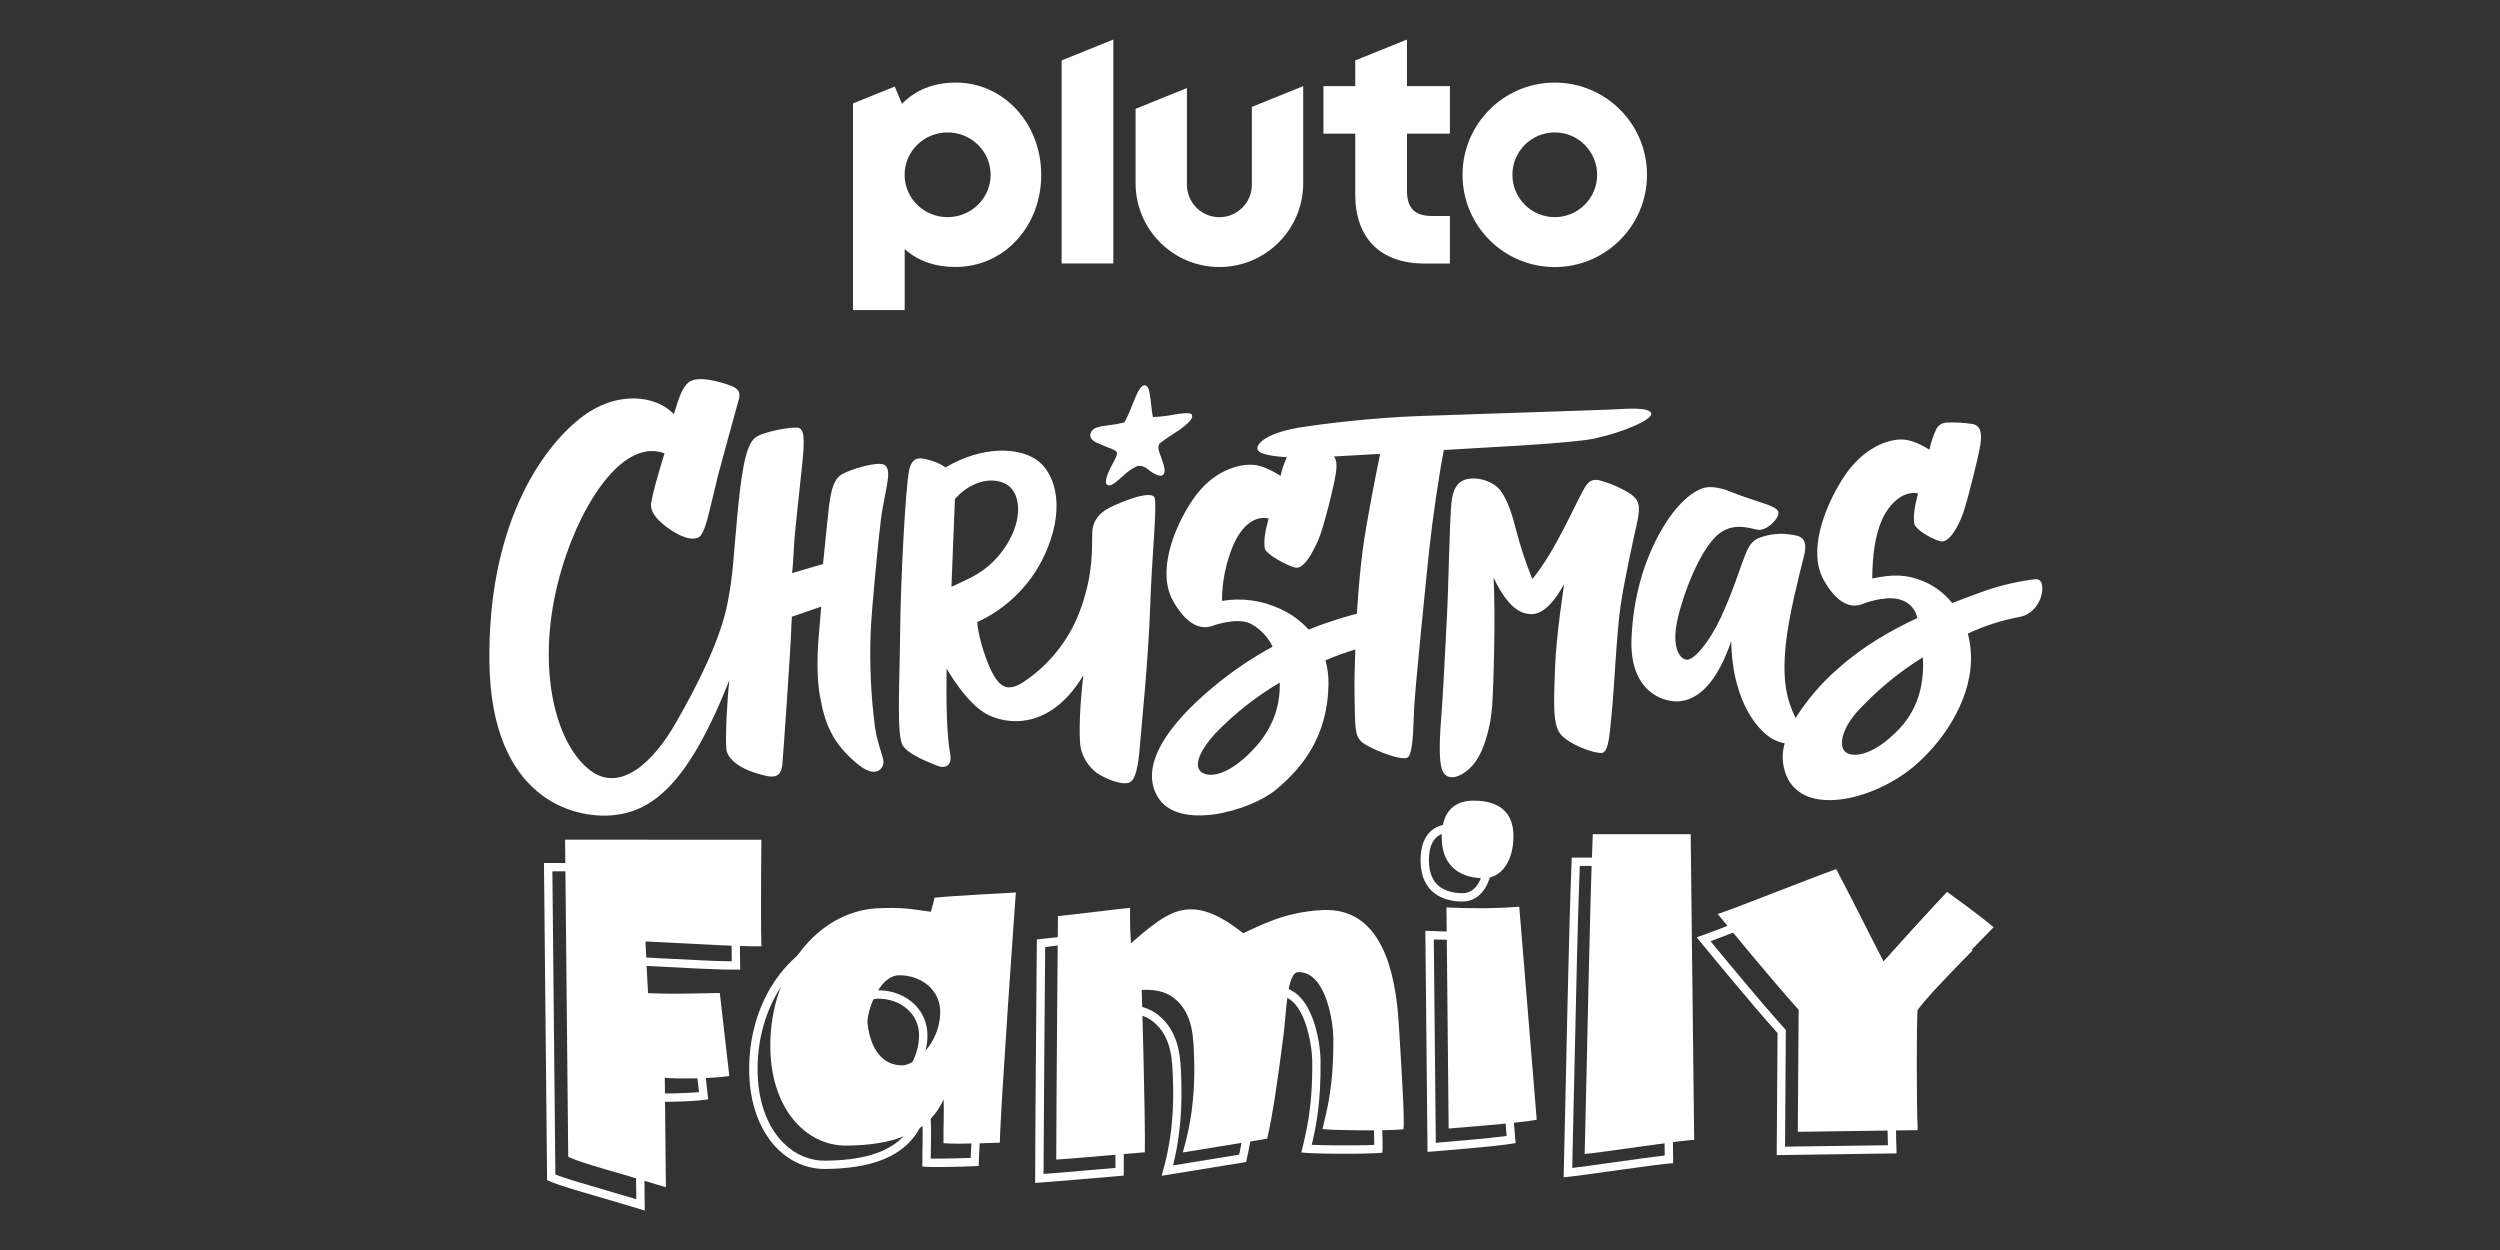 <?xml version="1.0" encoding="utf-8"?>
<svg xmlns="http://www.w3.org/2000/svg" id="Pluto_TV_O_O_CHANNELS" data-name="Pluto TV O&amp;amp;O CHANNELS" viewBox="0 0 576 288">
  <rect x="0" y="0" width="576" height="288" fill="#333333" stroke="none"/>
  <defs>
    <style>
      .cls-1 {
        fill: #fff;
      }
    </style>
  </defs>
  <g id="PLUTO">
    <g id="Pluto_CHRISTMAS_FAMILY" data-name="Pluto CHRISTMAS FAMILY">
      <g id="White">
        <g id="CHRISTMAS_FAMILY" data-name="CHRISTMAS FAMILY">
          <g id="FAMILY">
            <g>
              <path class="cls-1" d="M127.27,200.76h41.34c-.04,4.18-.11,14.11-.01,20.72-3.59-.03-7.42-.23-14.03-.57-2.99-.16-6.38-.33-10.6-.54l-2.04-.1.02,2.04c.01,1.16.53,10.9.59,12.01l.09,1.76,1.76.06c3.2.1,5.01.14,7.91.11,1.78-.02,3.99-.06,6.97-.12l1.78,15.49c-1.87.17-4.39.29-7.06.31-2.83.03-4.74-.06-5.39-.16l-2.24-.34.02,2.26.22,22.61c-2.92-.88-5.6-1.66-8.03-2.37-4.63-1.35-8.45-2.46-10.61-3.31l-.69-69.87M125.33,198.83l.72,73.07c2.97,1.46,11.25,3.56,22.5,7.01l-.25-25.24c.93.14,3.16.2,5.7.18,3.27-.03,7.05-.21,9.17-.55l-2.2-19.14c-4.06.09-6.66.14-8.7.16-2.88.03-4.65-.01-7.83-.11,0,0-.58-10.78-.59-11.92,15.59.76,20.79,1.17,26.7,1.11-.2-8.14,0-24.55,0-24.55l-45.22-.02h0Z"/>
              <path class="cls-1" d="M227.12,213.04c-.65,9.1-3.06,43.27-3.48,53.74-1.63.06-4.13.14-6.41.16-1.19.01-2.1,0-2.79,0,0-1,.02-1.96.04-2.89.03-1.94.07-3.77-.02-5.47l-.41-8.02-3.27,7.34c-2.84,6.38-9.39,9.41-20.59,9.52-3.62.04-6.96-1.37-9.67-4.07-3.9-3.89-6.02-10-5.97-17.23.03-7.8,2.44-15.13,6.77-20.64,4.21-5.36,9.86-8.52,15.9-8.89,1.02-.05,1.92-.08,2.75-.08,3.09-.03,4.86.22,7.54.6.58.08,1.19.17,1.86.26l1.75.24.39-1.72c.13-.59.27-1.08.4-1.51.04-.12.07-.25.11-.37,3.2-.28,10.55-.7,15.1-.95M203.04,252.76c4.05-.04,10.44-6.02,10.64-13.88.09-2.76-.9-5.35-2.8-7.3-2.15-2.21-5.32-3.46-8.68-3.42-1.84.02-3.6.93-5.11,2.62-2.77,3.13-4.24,8.45-4,10.59.36,3.33,1.39,6.13,2.98,8.09,1.77,2.19,4.18,3.33,6.96,3.3M229.19,211.01s-16.29.85-18.76,1.22c-.11.92-.46,1.73-.8,3.22-3.89-.53-5.78-.92-9.69-.88-.84,0-1.77.04-2.84.09-13.57.82-24.42,14.35-24.49,31.44-.09,14.46,8.02,23.32,17.59,23.23,9.8-.1,18.63-2.36,22.33-10.66.15,2.87-.06,6.08-.02,10.1,1.02.1,2.81.13,4.73.11,3.85-.04,8.25-.23,8.25-.23.15-8.38,3.69-57.62,3.69-57.62h0ZM203.02,250.84c-4.49.04-7.36-3.71-8.01-9.67-.26-2.29,2.49-11.04,7.21-11.08,5.19-.05,9.72,3.46,9.53,8.74-.17,6.88-5.79,11.99-8.74,12.02h0Z"/>
              <path class="cls-1" d="M253.57,216.69c0,2.09.08,4.12.23,6.17l.29,3.88,2.91-2.58c6.95-6.17,9.66-7.31,12.48-7.34,4.3-.04,8.76,3.43,10.9,5.1l.9.7,1.05-.46c.57-.25,1.18-.53,1.82-.83,3.63-1.69,8.59-4,15.86-4.35.18,0,.36-.01.54-.01,5.11-.05,8.81,2.44,11.33,7.61,1.98,4.06,3.19,9.79,3.62,17.04l.09,1.46c.38,6.1,1.03,16.65,1.05,20.7-1.16.06-2.67.09-4.43.11-3.52.03-7.46-.02-9.99-.13.95-3.97,2.13-9.45,2.04-19.38-.04-4.43-1.97-17.05-10-16.97-3.84.04-4.36,5.97-4.91,12.24-.12,1.41-.24,2.73-.39,3.81-1.41,11.05-2.46,17.95-3.46,22.57l-15.23,2.48c.96-3.83,2.18-10.26,1.91-19.17,0-.25-.02-.5-.02-.75-.15-4.8-.34-10.76-5.32-14.75-1.97-1.58-4.58-2.36-7.74-2.33-.33,0-.68.02-1.03.04l-1.86.11.06,1.86c0,.28.77,25.91.74,35.56-1.87.16-3.74.32-5.7.49-3.48.3-7.06.62-10.88.91.04-12.13.31-44.47.38-52.29,2.35-.26,5.24-.6,7.85-.92,1.72-.21,3.56-.43,4.92-.58M255.52,214.57c-1.18.01-11.44,1.37-16.63,1.88,0,0-.39,44.74-.39,56.1,7.43-.53,13.92-1.17,20.41-1.69.16-7.92-.72-37.39-.72-37.39.3-.02.61-.03.94-.03,2.09-.02,4.56.34,6.52,1.91,4.52,3.63,4.46,9.36,4.62,14.07.35,11.47-1.82,18.6-2.62,21.48l19.45-3.17c1.25-5.29,2.46-13.68,3.78-24.01.66-4.82.69-14.35,3.4-14.37,6.49-.06,8.03,11.85,8.06,15.06.11,11.7-1.6,17.11-2.51,21.13,1.77.21,7.55.33,12.4.28,2.6-.03,4.94-.1,6.25-.23.33-1.95-.5-15.02-1.06-24.08-.7-11.97-3.83-26.59-16.89-26.46-.2,0-.4,0-.61.02-8.97.43-14.6,3.7-18.37,5.34-2.62-2.04-7.26-5.55-12.1-5.5-3.78.04-7.07,1.91-13.74,7.82-.14-1.83-.28-4.59-.2-8.14h0Z"/>
              <path class="cls-1" d="M334.44,191.77c2.82-.03,4.84.58,6.03,1.82.94.97,1.42,2.43,1.44,4.33.05,4.61-1.95,7.85-4.85,7.87-2.15.02-4.06-.51-5.36-1.5-1.61-1.22-2.44-3.2-2.47-5.91-.04-4.42,1.66-6.58,5.21-6.62M330.35,216.45c2.46.08,4.73.11,6.9.09s4.13-.09,6.16-.21l3.72,45.4c-3.75.5-11.62,1.19-16.32,1.57l-.46-46.85M334.42,189.84c-4.01.04-7.18,2.37-7.12,8.56.07,7.34,5.29,9.36,9.77,9.31,4.01-.04,6.81-4.08,6.75-9.82-.04-4.24-2.09-8.12-9.41-8.05h0ZM345.17,214.29c-2.6.2-5.19.31-7.94.34-2.75.03-5.64-.03-8.83-.17l.5,50.93s16.99-1.31,20.29-2.03l-4.02-49.06h0Z"/>
              <path class="cls-1" d="M363.98,199.51h18.8s.77,66.73.77,66.73c-2.38.25-6.6.84-12.18,1.62-3.39.47-6.85.96-9.13,1.24.2-8.08.37-16.17.54-24.02.37-17.02.72-33.14,1.2-45.57M362.13,197.58c-.76,18.71-1.2,46.36-1.87,73.67,3.47-.26,22.58-3.21,25.11-3.23.05,0,.09,0,.13,0l-.81-70.43h-22.55Z"/>
              <path class="cls-1" d="M417.28,207.98c2.04,3.91,4.03,7.82,5.8,11.32,1.61,3.17,3.13,6.17,4.37,8.54l1.29,2.46,1.85-2.07c2.78-3.12,9.68-10.87,13.39-14.82,1.91,1.39,5.39,3.96,7.64,5.75-8.49,8.7-13.96,14.69-16.25,17.82l-.32.44-.04.54c-.19,2.41-.26,18.17-.04,25.9l-23.7.33c.03-5.57.13-21.38.18-26.14v-.75s-.5-.56-.5-.56c-4.98-5.52-13.26-15.53-16.84-19.88,2.84-1.06,7.29-2.78,11.92-4.57,4.19-1.62,8.5-3.29,11.23-4.31M418.2,205.59c-5.29,1.89-24.23,9.42-27.29,10.36,0,0,12.07,14.79,18.64,22.07-.06,5.85-.2,28.11-.2,28.11l27.63-.39c-.3-6.42-.25-25.01-.04-27.65,3.38-4.62,13.43-14.93,17.52-19.1-2.38-2.16-10.71-8.15-10.71-8.15-3.16,3.24-11.1,12.15-14.6,16.09-2.77-5.25-6.74-13.36-10.95-21.35h0Z"/>
            </g>
            <g>
              <path class="cls-1" d="M175.42,218.02c-5.9.06-11.1-.35-26.7-1.11.01,1.15.59,11.92.59,11.92,5.43.18,6.73.16,16.53-.05l2.2,19.14c-3.77.61-12.75.7-14.87.38l.25,25.24c-11.25-3.45-19.54-5.54-22.5-7.01l-.72-73.07,45.22.02s-.19,16.41,0,24.55Z"/>
              <path class="cls-1" d="M230.37,263.26s-9.91.44-12.99.13c-.04-4.01.17-7.23.02-10.1-3.7,8.3-12.53,10.56-22.33,10.66-9.56.09-17.68-8.77-17.59-23.23.07-17.09,10.92-30.62,24.49-31.44,6.02-.29,7.79.15,12.52.79.34-1.49.69-2.3.8-3.22,2.48-.37,18.76-1.22,18.76-1.22,0,0-3.53,49.25-3.69,57.62ZM207.09,224.71c-4.72.05-7.47,8.79-7.21,11.08.65,5.96,3.52,9.72,8.01,9.67,2.95-.03,8.57-5.13,8.74-12.02.18-5.28-4.34-8.79-9.53-8.74Z"/>
              <path class="cls-1" d="M304.69,260.16c.91-4.02,2.62-9.43,2.51-21.13-.03-3.21-1.57-15.13-8.06-15.06-2.72.03-2.74,9.55-3.4,14.37-1.32,10.34-2.53,18.72-3.78,24.01l-19.45,3.17c.8-2.88,2.97-10.01,2.62-21.48-.16-4.7-.1-10.44-4.62-14.07-2.26-1.81-5.22-2.01-7.46-1.88,0,0,.88,29.47.72,37.39-6.49.52-12.98,1.16-20.41,1.69,0-11.36.39-56.1.39-56.1,5.19-.51,15.45-1.87,16.63-1.88-.08,3.56.06,6.31.2,8.14,6.67-5.92,9.96-7.78,13.74-7.82,4.84-.05,9.48,3.46,12.1,5.5,3.76-1.64,9.4-4.91,18.37-5.34,13.57-.59,16.79,14.29,17.5,26.44.56,9.06,1.4,22.13,1.06,24.08-3.77.38-15.94.27-18.66-.05Z"/>
              <path class="cls-1" d="M341.94,202.34c-4.49.04-9.7-1.97-9.77-9.31-.06-6.19,3.1-8.52,7.12-8.56,7.32-.07,9.37,3.81,9.41,8.05.06,5.74-2.74,9.78-6.75,9.82ZM333.77,260.01l-.5-50.93c6.38.28,11.57.23,16.77-.16l4.02,49.06c-3.3.72-20.29,2.03-20.29,2.03Z"/>
              <path class="cls-1" d="M365.11,265.87c.68-27.31,1.11-54.96,1.87-73.67h22.55s.81,70.44.81,70.44c-1.89-.1-21.7,2.97-25.24,3.23Z"/>
              <path class="cls-1" d="M441.8,232.73c-.21,2.64-.26,21.23.04,27.65l-27.63.39s.14-22.26.2-28.11c-6.57-7.28-18.64-22.07-18.64-22.07,3.06-.95,22-8.48,27.29-10.36,4.21,7.99,8.19,16.1,10.95,21.35,3.5-3.94,11.45-12.85,14.6-16.09,0,0,8.32,6,10.71,8.15-4.09,4.17-14.14,14.48-17.52,19.1Z"/>
            </g>
          </g>
          <g id="CHRISTMAS">
            <path class="cls-1" d="M202.93,119.85c.94-7.06,2.72-11.25.97-12.66-1.31-1.07-7.79.85-9.92,2.08-2.47,1.42-2.84,5.67-3.38,11.13-.54,5.46-.98,9.54-.98,9.54l-7.12,2.11s.32-3.24.43-6.19c.15-3.57,2.11-19.81,2.2-22.41.09-2.6.11-4.69-1.31-4.91-1.42-.22-7.98.87-9.81,2.29-2.4,1.86-3.28,9.06-4.15,18.12-.87,9.06-.9,13.45-2.29,20.29-1.63,8.07-6.6,18.16-11.77,27.15-5.21,9.22-13.06,16.63-20.15,10.85-7.09-5.78-11.15-20.26-8.29-37.32,3.17-18.89,14.83-39.62,25.74-35.47-1.74,5.68-2.73,9.28-3.06,11.35-.33,2.07,1.2,3.71,2.93,5.14,1.73,1.42,5.57,3.95,7.85,2.93,1.74-.73,2.51-6,4.58-14.19.73-2.82,4.13-15.17,4.56-16.7.43-1.53,1.09-3.05-1.41-4.04-2.51-.98-8.06-2.59-10.03-.73-1.31,1.2-1.95,2.93-3.26,7.2-3.91-4.17-13.03-5.77-21.57.96-9.16,7.2-21.34,24.95-20.93,56.21.4,31.43,19.41,36.13,28.45,35.25,9.05-.87,17.34-7.09,26.83-31.11-.55,4.92-.98,13.94-.66,16.05.32,2.11,2.97,4.2,6.77,5.35,3.27.98,5.78,1.75,6.11-2.08.33-3.82,1.85-26.27,1.96-29.21.11-2.94.22-4.73.22-4.73l6.76-2.33s-.25,2.93-.36,4.4c-.11,1.47-1.06,9.67.04,16,1.07,6.21,2.73,11.01,8.8,15.94,4.02,3.27,5.65,1.09,5.86-.22.21-1.31-1.3-3.93-1.95-8.4-.94-7.3-1.27-14.66-.98-22.01.27-5.9,1.87-22.15,2.34-25.64ZM266.05,114.81c-.43-2.07-7.21.55-10.47,2.2-1.96.98-3.82,2.73-3.92,5.67-.15,3.82.32,8.95-2.51,17.14-2.25,6.6-6.48,12.35-12.11,16.46-3.81,2.83-6.22,3.26-8.61-1.67-1.85-3.82-3.16-8.88-3.27-11.28,7.33-3.35,13.1-9.39,16.13-16.87,4.26-10.37,1.53-17.9-2.62-20.62-4.02-2.66-12.06-3.28-20.82,1.85-.87-.61-1.82-1.09-2.83-1.42-2.4-.73-4.8-1.64-5.56,2.08-.84,4.09-1.96,25.43-2.07,37.42-.11,11.99-.87,23.9.66,26.08,1.53,2.19,6.11,3.82,7.96,4.59,1.85.77,3.38-.17,2.93-2.66-.87-4.59-.95-12.74-.84-19.72,2.07,3.42,5.45,8.41,9.26,10.48,4.04,2.2,14.29,4.26,22.25-8.95-.87,7.09-1.05,14.1-.65,16.59.49,2.34,1.81,4.42,3.7,5.87,1.82,1.31,6.29,3.2,7.85,2.07s1.96-6,2.2-9.16c.23-3.16,1.85-18.56,2.29-31.1.39-11.92,1.58-22.6,1.06-25.03ZM223.75,133.06c-1.47.73-4.54,2.15-4.54,2.15l.8-20.23c3.05-3.49,7.63-5.28,11.34-3.67,3.71,1.61,4.29,7.42,1.34,12.88-1.98,3.81-5.11,6.91-8.93,8.86ZM253.68,102.43c.18.07.35.14.49.21.14.07.54.23.89.37.67.26,2,.67,2.25,1.2s-.64,2.05-1,2.72c-1.89,3.5-1.61,4.48-1.25,4.76.15.12.34.17.53.16.73-.04,1.72-.92,3.17-2.2l.11-.1c.94-.92,2.03-1.67,3.23-2.2.84-.1,1.68.16,2.3.73.84.68,2.89,2.14,3.66,1.23.58-.73.1-2.2-.59-4.11-.08-.22-.15-.4-.2-.55-.36-1.03-.51-1.56-.26-2.2.21-.48,2.54-1.98,3.54-2.63.51-.32.92-.59,1.14-.73,2.93-2.14,3.14-2.93,2.93-3.48-.1-.26-.38-.73-4.13-.08-1.6.3-3.21.49-4.84.56-.18-.74-.3-1.49-.35-2.25-.05-.47-.1-.94-.16-1.35,0-.21-.06-.44-.09-.68-.2-1.55-.4-3.15-1.47-3.02-.82.09-1.58,1.65-2.77,4.68-.09.23-.16.43-.23.59-1.13,2.77-1.52,3.22-1.59,3.28-1.16.29-2.34.5-3.53.63-.7.1-1.25.18-1.47.23h-.17c-.84.18-2.2.47-2.54,1.61-.47,1.45,1.24,2.15,2.37,2.61ZM470.37,134.33c-.23-.6-.83-.96-1.47-.88-4.44.54-8.8,1.61-12.99,3.19-1.81.66-3.88,1.42-6.11,2.3-1.71-2.12-3.9-3.81-6.39-4.92-4.18-1.76-7.33-1.73-12.05-.73.05-5.05.6-9.65,2.16-13.32,1.56-3.67,4.79-6.98,8.39-6.3-.85,3.27-1.13,5.42-.84,7.03.23,1.3,4.1,3.58,6.04,4.02,1.94.44,4.13-3.34,5.28-6.75,1.09-3.21,3.54-13.1,3.89-15.54.35-2.44.2-4.28-1.74-4.73-2.04-.32-4.1-.43-6.16-.33-.99.08-1.86.67-2.29,1.56-.7,1.5-1.22,3.08-1.56,4.7,0,0-3.17-2.2-6.04-2.36-3.3-.21-9.34,1.84-13.83,8.86-4.49,7.02-8.11,16.99-4.49,23.48,3.62,6.49,7.13,6.3,8.92,5.56,1.79-.73,6.38-2.03,9.19-.85,1.79.65,3.11,2.2,3.47,4.07-6.11,2.86-12.56,6.57-17.97,11.39-3.93,3.36-7.33,7.3-10.09,11.67-.23-.49-.48-1.04-.73-1.67-1.74-4.07-2.2-8.73-1.52-15.28.67-6.54,2.98-15.57,4.21-20.45,1.23-4.88-1.78-4.62-3.53-4.95-2.21-.28-4.45-.02-6.54.73-2.2.73-2.84,2.4-3.71,4.59s-2.62,7.86-5.34,13.75c-2.73,5.89-6.32,10.04-7.96,9.82-1.64-.21-3.49-2.93-2.07-9.28,1.42-6.35,5.13-15.61,8.94-19.21,3.81-3.6,8.17-1.55,9.7-1.42,2.15.18,5.13-3.02,4.54-4.26-.59-1.23-3.27-1.75-8.21-3.49-2.2-.73-4.58-2.11-7.56-2.11s-7.12,3.27-10.68,9.17c-3.56,5.9-6.84,14.4-7.33,25.61-.49,11.2,5.86,14.19,9.59,14.56,3.73.37,9.23-1.67,13.38-13.83.29,15.14,7.14,21.28,9.59,22.56.86.45,1.78.78,2.73.98-.85,2.86-.51,5.95.94,8.55,4.7,8.07,19.61,4.28,28.46-2.93,6.54-5.35,13.41-14.95,13.53-24.95.03-2.01-.21-4.02-.73-5.96,3.82-1.79,7.85-3.09,11.99-3.85,4.32-.87,5.74-5.81,4.98-7.81ZM437.67,167.85c-6.6,6.96-11.43,6.65-12.67,5.22-1.47-1.7-.22-5.47,2.64-8.8,4.5-4.98,9.68-9.3,15.39-12.83.3,5.01-.56,11.33-5.37,16.41ZM367.6,100.97c6.38-1.34,13.42-4.4,12.83-5.8-.59-1.4-5.59-1-8.97-.83-3.39.17-37.38,1.25-44.92,1.53-8.68.37-17.33,1.19-25.92,2.44-8.61,1.22-11.43,3.93-10.84,5.36.4.96,3.33,1.47,6.72,1.67-.65,1.38-1.14,2.83-1.47,4.32,0,0-3.2-2.25-6.11-2.55-3.34-.33-9.53,1.24-14.1,8-4.57,6.76-8.22,16.74-4.58,23.28,3.64,6.54,7.2,6.48,9.02,5.83s6.7-2,9.3-.29c2.02,1.18,3.64,2.94,4.65,5.06-4.85,2.63-9.42,5.74-13.66,9.27-10.26,8.52-17.09,17.98-12.87,25.25,4.72,8.14,21.42,3.28,27.26-1.53,6.55-5.39,11.92-12.73,12.14-24.15.05-1.92-.18-3.84-.69-5.69,2.23-.97,4.53-1.81,6.87-2.49-.15,3.98-.22,7.58-.18,10.27.11,7.86.11,9.49,1.53,10.91,1.42,1.42,9.16,4.62,10.68,3.71,1.28-.73,1.31-6.66,1.53-11.35.22-4.69,2.62-28.38,3.49-36.68.67-6.41,2.25-17.15,3.34-22.83,8.11-.54,28.88-1.41,34.94-2.68ZM288.7,172.73c-6.46,6.84-10.99,6.33-12.21,4.87-1.47-1.74.51-5.31,3.42-8.51,4.41-4.61,9.44-8.58,14.94-11.82.11,4.66-1.05,10.07-6.14,15.46ZM313.99,126.56c-.56,4.16-1.03,9.54-1.37,14.84-1.41.38-3.01.81-4.66,1.34h0c-2.07.66-4.22,1.42-6.44,2.32-1.85-2.04-4.09-3.67-6.6-4.79-4.17-1.95-8.84-2.59-13.38-1.82.01-4.49.93-8.93,2.69-13.06,1.6-3.57,4.43-6.73,8.06-5.93-.87,3.2-1.17,5.31-.87,6.91.23,1.29,5.01,3.93,6.98,4.4,1.96.47,4.07-3.42,5.38-6.48,1.31-3.06,3.66-12.8,3.99-15.2.26-1.67.26-3.06-.43-3.92,3.1-.15,6.85-.36,10.64-.59-1.19,5.83-3.12,15.58-3.99,21.97ZM375.7,113.81c-2.27-1.43-4.74-2.5-7.33-3.18-.85-.08-1.98-.4-3.25,1.7-1.78,2.93-6.89,14.96-12.08,21.08-1.47-3.66-2.71-7.41-3.72-11.23-.81-3.32-2.01-7.13-3.66-9.22-1.66-2.09-4.8-2.87-6.74-2.71s-4.02,1.01-4.49,5.42c-.47,4.42-.64,18.45-1.08,26.93-.45,8.48-.85,17.28-1.31,23.02-.26,3.18-.73,9.99.39,12.16,1.12,2.17,4.1,1.55,6.81-1.39,2.7-2.94,4.26-9.14,4.57-13.94.31-4.8.78-19.99.32-29.35,1.85,4.03,4.4,7.42,7.04,8.14,2.01.54,4.96.93,9.21-6.66,0,0-1.85,11.93-2.09,19.14-.23,7.21-.7,13.02,1.24,15.41,1.93,2.39,7.74,4.5,9.53,4.34,1.79-.15,1.86-5.66,2.32-9.68.46-4.03,1.08-18.06,2.02-24.34.93-6.28,2.93-15.11,3.79-19.08.86-3.97.38-5.16-1.47-6.55Z"/>
          </g>
        </g>
        <path id="Pluto_Logo" data-name="Pluto Logo" class="cls-1" d="M358.22,19.03c-11.73,0-21.25,9.51-21.25,21.25s9.51,21.25,21.25,21.25,21.25-9.51,21.25-21.25-9.51-21.25-21.25-21.25M358.22,50.03c-5.39,0-9.76-4.37-9.76-9.76s4.37-9.76,9.76-9.76,9.76,4.37,9.76,9.76-4.37,9.76-9.76,9.76M324.17,30.78v13.16c0,4.03,1.8,5.83,5.83,5.83h4.06v10.95h-5.92c-4.92,0-8.97-1.44-11.71-4.17-2.74-2.73-4.18-6.75-4.18-11.64v-14.12h-7.33v-10.95h7.33v-5.92l11.91-4.81v10.73h9.9v10.95h-9.9ZM300.26,19.84v22.37c0,10.67-8.65,19.31-19.31,19.31s-19.31-8.65-19.31-19.31v-17.14l11.83-4.78v22.27c0,4.13,3.35,7.48,7.48,7.48s7.48-3.35,7.48-7.48v-17.93l11.83-4.78ZM256.51,9.1v51.61h-11.91V13.92l11.91-4.81ZM220.15,19.03c-4.98,0-9.2,1.68-12.34,4.89l-1.65-3.98-9.63,3.89v47.61h11.91v-14.06c3.1,2.8,7.11,4.13,11.71,4.13,5.44,0,10.47-2.21,14.14-6.23,3.62-3.95,5.61-9.27,5.61-14.98,0-11.93-8.68-21.28-19.75-21.28M218.33,50.03c-5.48,0-9.91-4.37-9.91-9.76s4.44-9.76,9.91-9.76,9.91,4.37,9.91,9.76-4.44,9.76-9.91,9.76"/>
      </g>
    </g>
  </g>
</svg>